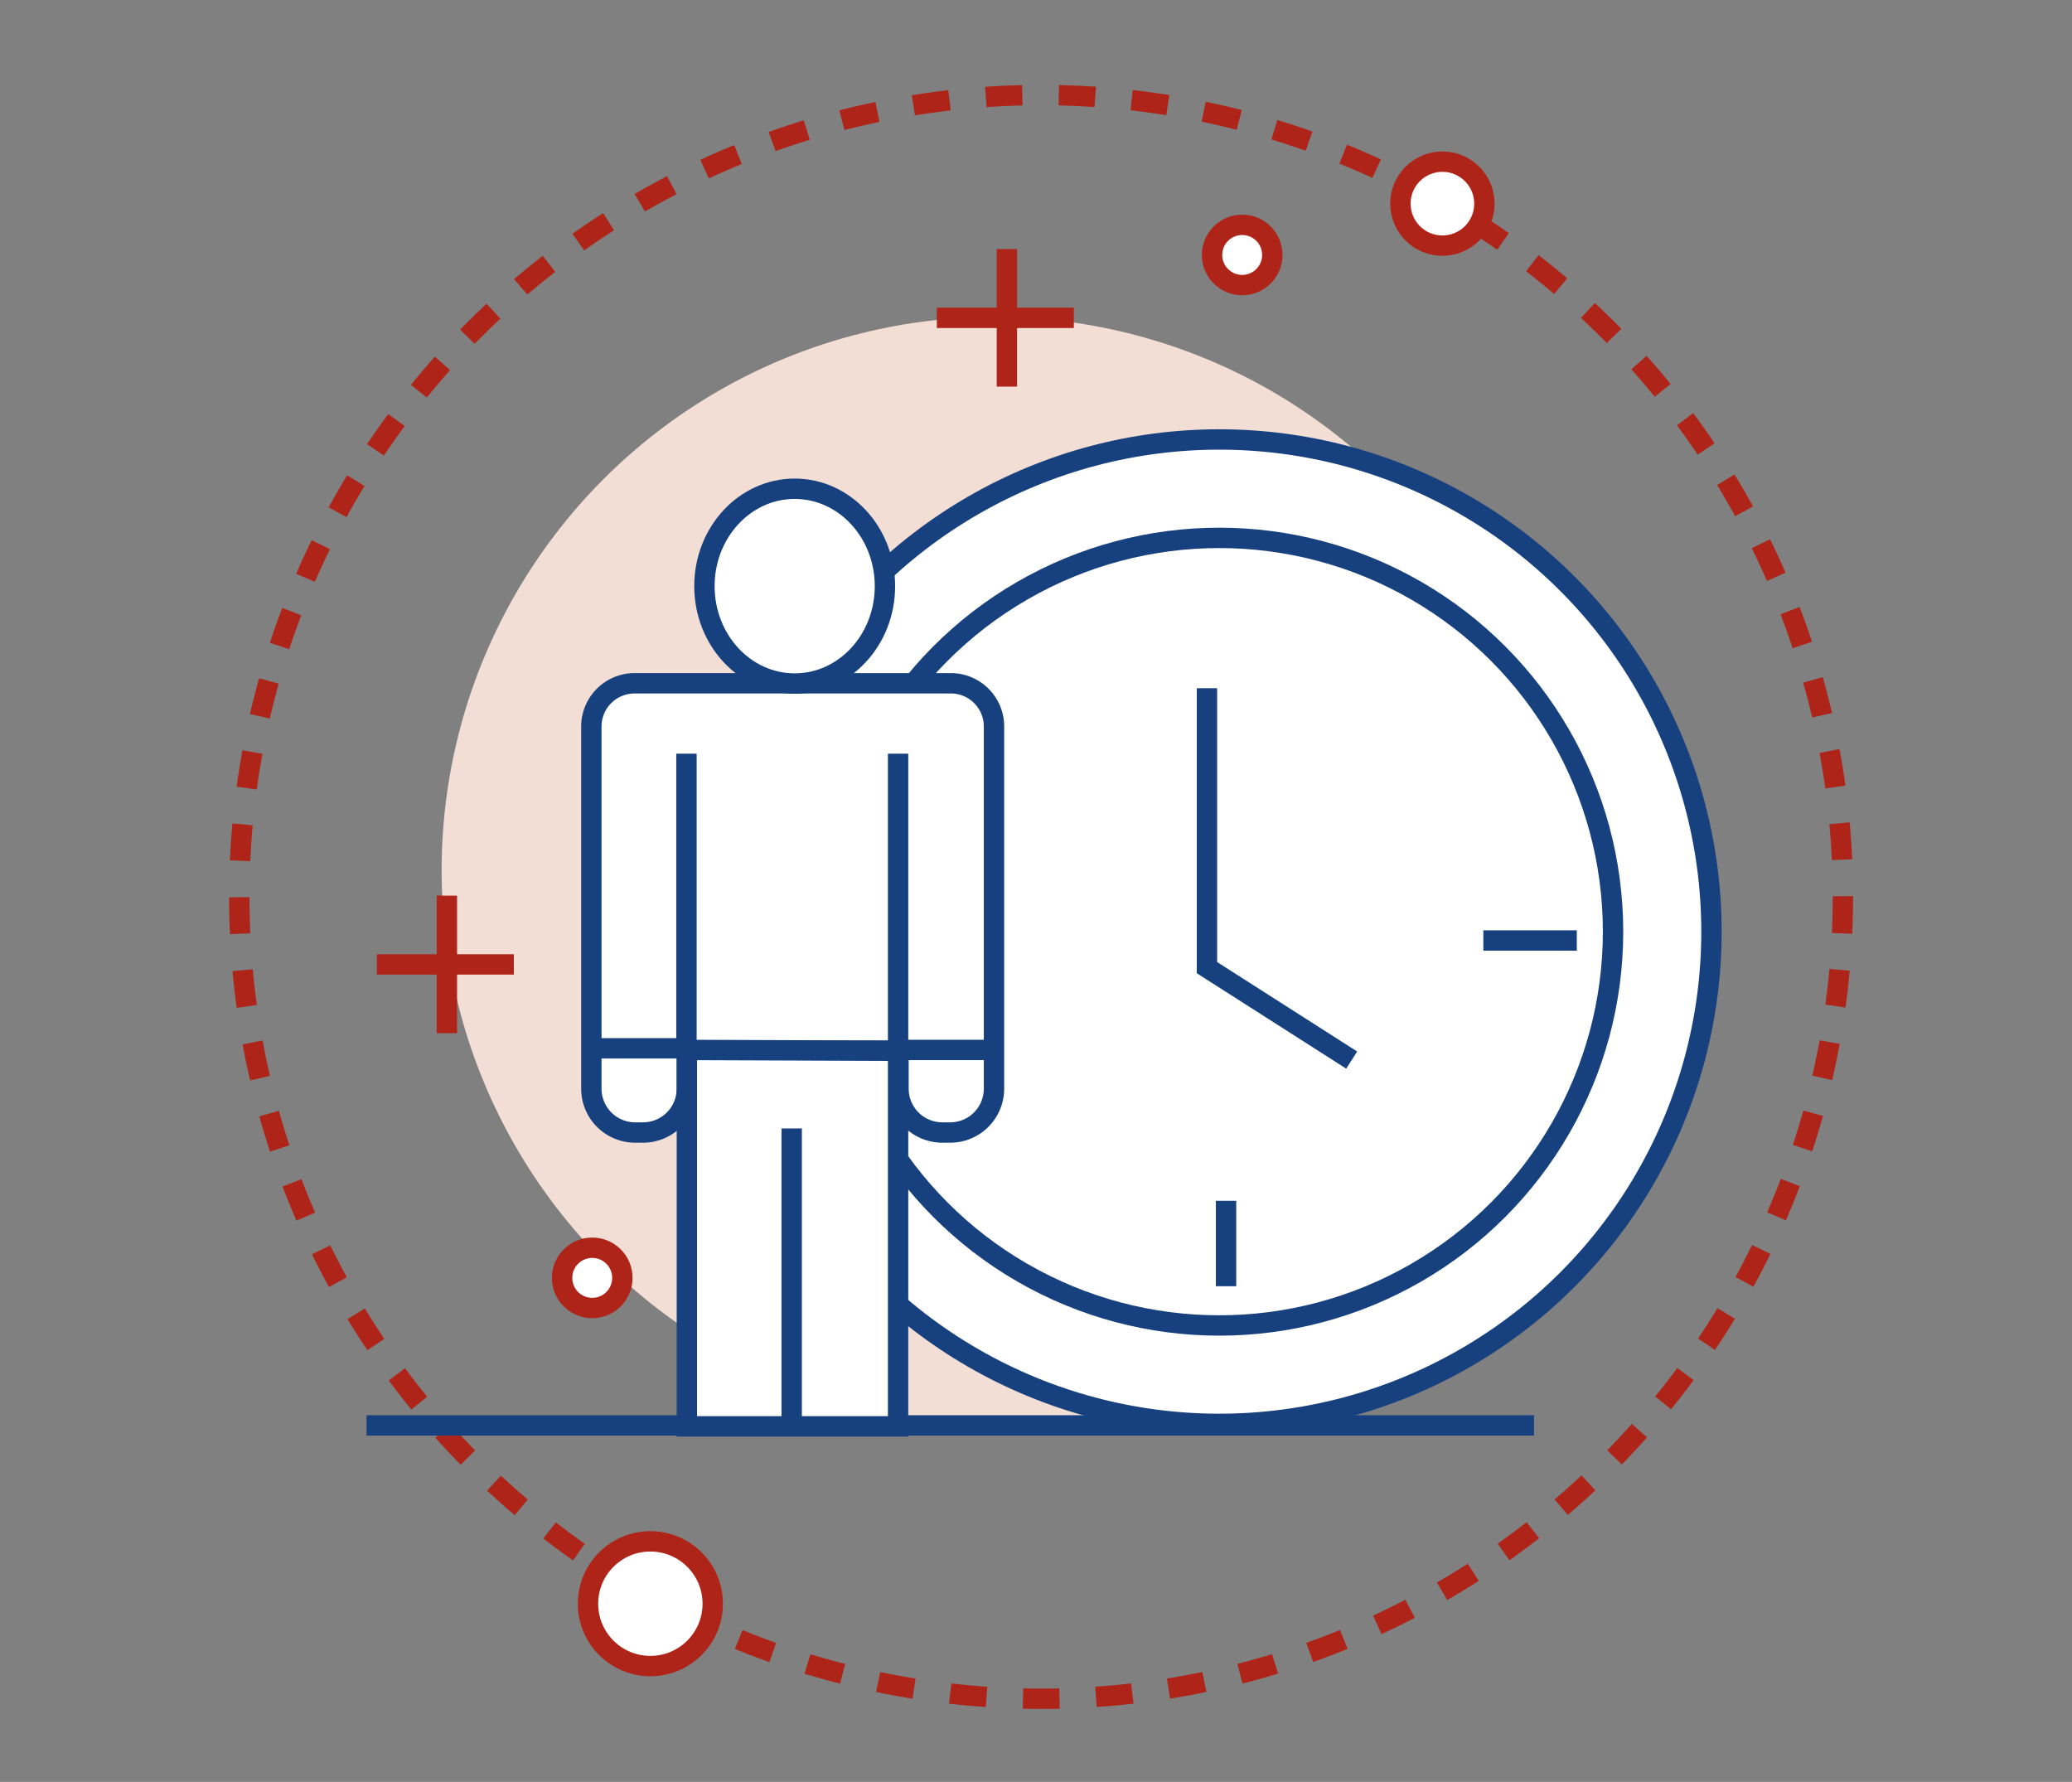 <svg xmlns="http://www.w3.org/2000/svg" viewBox="0 0 407 350"><rect x="0" y="0" width="407" height="350" fill="#808080" stroke="none"/><defs><style>.cls-1,.cls-4,.cls-5{fill:none;}.cls-1,.cls-3,.cls-4{stroke:#af2418;}.cls-1,.cls-3,.cls-4,.cls-5,.cls-6{stroke-miterlimit:10;stroke-width:4px;}.cls-1{stroke-dasharray:7.17 7.17 7.17 7.17 7.17 7.17;}.cls-2{fill:#f3ded5;}.cls-3,.cls-6{fill:#fff;}.cls-5,.cls-6{stroke:#17417e;}</style></defs><g id="Ebene_3" data-name="Ebene 3"><circle class="cls-1" cx="204.5" cy="176.17" r="157.5"/><circle class="cls-2" cx="195.42" cy="170.92" r="108.67"/></g><g id="Ebene_2" data-name="Ebene 2"><circle class="cls-3" cx="244" cy="50.08" r="5.92"/><circle class="cls-3" cx="116.33" cy="251" r="5.92"/><circle class="cls-3" cx="283.33" cy="40" r="8.25"/><circle class="cls-3" cx="127.75" cy="315" r="12.25"/><line class="cls-4" x1="74.02" y1="189.43" x2="100.93" y2="189.43"/><line class="cls-4" x1="87.78" y1="202.94" x2="87.78" y2="175.92"/><line class="cls-4" x1="184.02" y1="62.43" x2="210.93" y2="62.43"/><line class="cls-4" x1="197.78" y1="75.94" x2="197.78" y2="48.92"/><line class="cls-5" x1="72" y1="279.98" x2="301.33" y2="279.98"/><circle class="cls-6" cx="239.5" cy="183" r="96.68"/><circle class="cls-5" cx="239.5" cy="183" r="77.35"/><line class="cls-5" x1="240.83" y1="235.86" x2="240.83" y2="252.64"/><line class="cls-5" x1="291.37" y1="184.73" x2="309.73" y2="184.73"/><polyline class="cls-5" points="237.08 135.18 237.08 190.06 265.51 208.22"/><path class="cls-6" d="M186.79,134.21H124.62a8.49,8.49,0,0,0-8.46,8.46v71.19a8.61,8.61,0,0,0,8.58,8.59h1.59a8.61,8.61,0,0,0,8.59-8.59v-7.47h41.57v7.47a8.62,8.62,0,0,0,8.59,8.59h1.59a8.61,8.61,0,0,0,8.58-8.59V142.67A8.48,8.48,0,0,0,186.79,134.21Z"/><polygon class="cls-6" points="176.41 206.39 176.41 280.16 134.92 280.16 134.92 206.23 176.41 206.39"/><line class="cls-6" x1="155.51" y1="221.65" x2="155.51" y2="280.48"/><line class="cls-6" x1="134.84" y1="148.04" x2="134.84" y2="206.87"/><line class="cls-6" x1="176.41" y1="148.04" x2="176.41" y2="206.87"/><line class="cls-6" x1="134.6" y1="205.91" x2="116" y2="205.91"/><line class="cls-6" x1="195.33" y1="206.23" x2="176.73" y2="206.23"/><ellipse class="cls-6" cx="156.1" cy="115.13" rx="17.73" ry="19.13"/></g></svg>